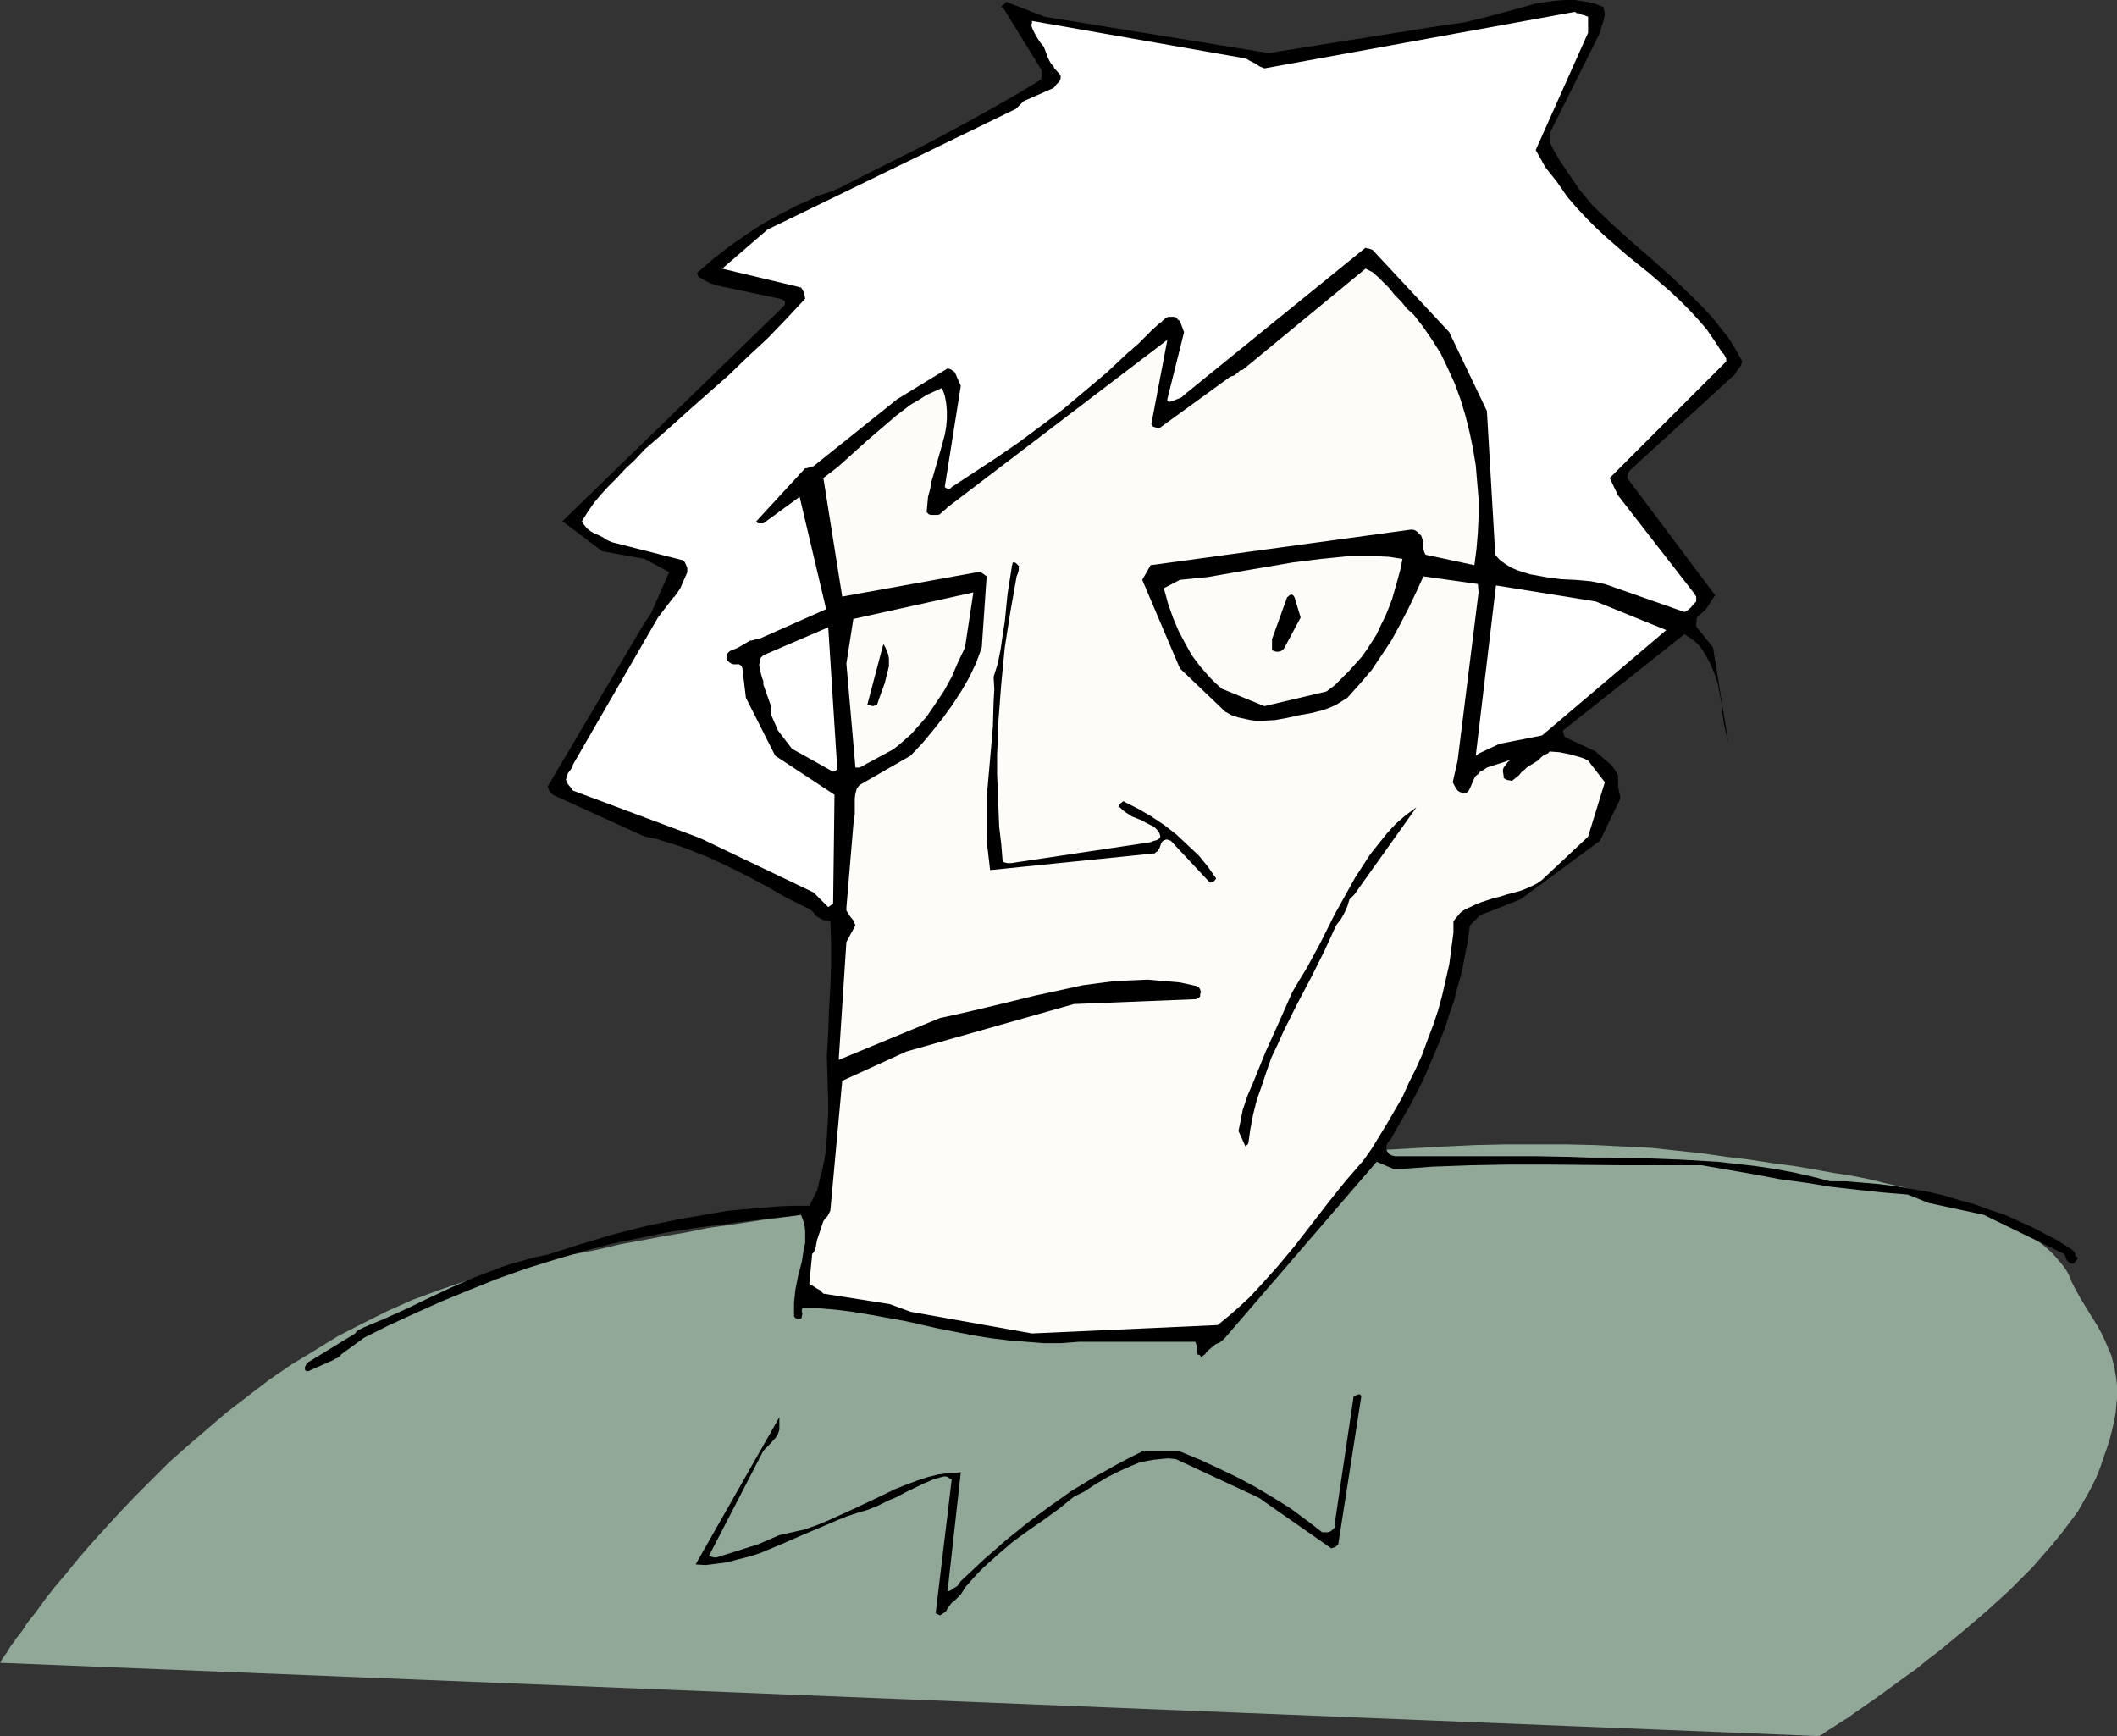 <?xml version="1.0" encoding="UTF-8" standalone="no"?>
<svg
   version="1.0"
   width="129.724mm"
   height="106.377mm"
   id="svg14"
   sodipodi:docname="Face 254.wmf"
   xmlns:inkscape="http://www.inkscape.org/namespaces/inkscape"
   xmlns:sodipodi="http://sodipodi.sourceforge.net/DTD/sodipodi-0.dtd"
   xmlns="http://www.w3.org/2000/svg"
   xmlns:svg="http://www.w3.org/2000/svg">
  <rect width="100%" height="100%" fill="#333333" stroke="none"/>
  <sodipodi:namedview
     id="namedview14"
     pagecolor="#ffffff"
     bordercolor="#000000"
     borderopacity="0.25"
     inkscape:showpageshadow="2"
     inkscape:pageopacity="0.0"
     inkscape:pagecheckerboard="0"
     inkscape:deskcolor="#d1d1d1"
     inkscape:document-units="mm" />
  <defs
     id="defs1">
    <pattern
       id="WMFhbasepattern"
       patternUnits="userSpaceOnUse"
       width="6"
       height="6"
       x="0"
       y="0" />
  </defs>
  <path
     style="fill:#9ee8ff;fill-opacity:1;fill-rule:evenodd;stroke:none"
     d="m 195.536,300.734 -33.936,59.791 56.883,-18.584 v 0.162 0.323 l -0.162,0.485 v 0.808 l -0.162,0.97 -0.162,0.97 -0.162,1.293 -0.162,1.293 -0.323,1.454 -0.162,1.616 -0.485,3.394 -0.485,3.555 -1.131,7.434 -0.485,3.555 -0.485,3.394 -0.162,1.616 -0.323,1.454 -0.162,1.293 -0.162,1.131 -0.162,1.131 -0.162,0.808 -0.162,0.808 v 0.485 0.323 0.162 0 l 0.162,-0.162 0.162,-0.162 0.162,-0.162 0.323,-0.323 0.485,-0.485 0.97,-0.808 1.293,-1.131 1.454,-1.131 1.616,-1.454 1.778,-1.778 1.939,-1.778 2.101,-1.778 2.262,-1.939 2.424,-2.101 4.848,-4.525 10.181,-8.888 4.848,-4.525 2.262,-2.101 2.262,-1.939 2.101,-1.939 2.101,-1.778 1.778,-1.616 1.616,-1.454 1.454,-1.293 1.131,-1.293 0.97,-0.808 0.485,-0.323 0.323,-0.323 0.323,-0.323 0.162,-0.162 v 0 l 0.162,-0.162 0.162,0.162 0.323,0.162 0.485,0.323 0.808,0.485 0.97,0.646 1.131,0.646 1.131,0.808 1.454,0.646 1.454,0.97 1.616,0.97 3.555,2.101 3.717,2.101 3.878,2.262 3.878,2.262 3.717,2.262 1.778,0.97 1.778,0.97 1.616,0.97 1.616,0.97 1.293,0.808 1.293,0.646 1.131,0.646 0.97,0.646 0.646,0.323 0.646,0.323 0.323,0.162 0.162,0.162 4.04,-84.031 -65.61,2.909 z"
     id="path1" />
  <path
     style="fill:#91a899;fill-opacity:1;fill-rule:evenodd;stroke:none"
     d="m 0,385.088 v 0 l 0.162,-0.162 0.162,-0.323 0.162,-0.323 0.323,-0.485 0.323,-0.485 0.485,-0.646 0.485,-0.808 0.485,-0.808 0.646,-0.808 0.646,-0.97 0.808,-0.97 0.808,-1.131 0.808,-1.293 1.939,-2.424 2.101,-2.909 2.262,-2.909 2.747,-3.232 2.747,-3.394 3.07,-3.555 3.232,-3.555 3.394,-3.717 3.555,-3.717 3.878,-3.878 4.04,-4.04 4.202,-3.717 4.525,-3.878 4.525,-3.878 4.848,-3.717 4.848,-3.717 5.171,-3.555 5.333,-3.232 5.494,-3.394 5.656,-2.909 5.818,-2.909 5.818,-2.586 6.141,-2.262 6.141,-2.101 3.232,-0.97 3.232,-0.808 6.302,-1.616 6.141,-1.293 5.818,-1.454 5.818,-1.131 5.494,-1.293 5.333,-0.97 5.171,-0.97 4.848,-0.808 4.686,-0.97 4.525,-0.646 4.363,-0.646 4.202,-0.646 3.878,-0.485 3.717,-0.485 3.555,-0.485 3.232,-0.323 3.07,-0.323 2.909,-0.162 2.747,-0.323 2.586,-0.162 2.262,-0.162 2.101,-0.162 h 1.778 l 1.778,-0.162 h 1.616 4.848 v 0 l 0.323,-0.162 h 0.323 l 0.485,-0.162 h 0.808 l 0.646,-0.162 0.97,-0.162 1.131,-0.162 1.131,-0.323 1.454,-0.162 1.454,-0.323 1.616,-0.162 1.616,-0.323 1.778,-0.323 1.939,-0.162 2.101,-0.485 2.101,-0.323 2.262,-0.323 2.262,-0.323 2.424,-0.323 5.01,-0.808 5.494,-0.646 5.656,-0.808 5.979,-0.808 6.302,-0.808 6.302,-0.808 6.626,-0.646 6.787,-0.808 6.949,-0.646 7.11,-0.646 14.221,-1.131 14.382,-0.808 6.949,-0.323 7.11,-0.162 h 6.949 6.949 l 6.787,0.162 6.464,0.323 6.464,0.323 5.979,0.646 5.979,0.646 5.656,0.808 5.333,0.646 5.171,0.808 5.01,0.646 4.686,0.808 4.525,0.808 4.202,0.646 4.04,0.808 3.878,0.97 3.717,0.808 3.394,0.808 3.394,0.97 3.07,0.808 2.909,0.97 2.586,0.97 2.586,0.97 2.424,0.97 2.262,0.97 1.939,0.97 2.101,0.97 1.616,0.97 1.778,1.131 1.454,1.131 1.293,0.97 1.293,1.131 1.131,1.131 0.97,1.131 0.97,1.131 0.808,1.131 0.646,1.131 0.485,1.293 1.131,2.262 1.293,2.262 2.586,4.202 1.293,2.101 1.131,2.101 0.97,2.262 0.97,2.262 0.646,2.586 0.485,2.747 0.162,1.454 v 3.07 l -0.162,1.616 -0.162,1.778 -0.323,1.778 -0.485,2.101 -0.485,1.939 -0.646,2.101 -0.808,2.262 -0.808,2.424 -0.97,2.424 -1.293,2.586 -1.454,2.586 -1.454,2.586 -1.939,2.586 -1.939,2.586 -2.262,2.747 -2.262,2.586 -2.262,2.586 -2.586,2.586 -2.586,2.586 -5.333,4.848 -5.494,4.686 -5.494,4.525 -2.747,2.101 -2.586,2.101 -2.747,1.939 -2.424,1.778 -2.424,1.778 -2.262,1.616 -2.101,1.454 -2.101,1.454 -1.778,1.293 -1.616,0.97 -1.454,0.97 -1.293,0.808 -0.97,0.646 -0.646,0.485 -0.485,0.162 v 0.162 h -0.162 z"
     id="path2" />
  <path
     style="fill:#000000;fill-opacity:1;fill-rule:evenodd;stroke:none"
     d="m 217.675,374.1 0.808,-0.485 0.646,-0.485 0.323,-0.646 0.485,-0.646 0.485,-0.646 0.646,-0.485 0.485,-0.485 0.97,-0.97 1.131,-1.778 1.293,-1.454 1.454,-1.616 1.454,-1.454 3.232,-2.909 3.394,-2.909 3.555,-2.586 3.717,-2.586 3.555,-2.586 3.394,-2.747 1.293,-0.646 1.293,-0.646 2.424,-1.616 2.747,-1.616 2.909,-1.454 2.909,-1.293 1.616,-0.646 1.454,-0.323 1.778,-0.323 1.616,-0.162 1.778,-0.162 1.778,0.162 18.422,8.565 0.97,0.485 0.485,0.323 0.646,0.485 15.514,10.827 0.485,-0.162 0.485,-0.162 0.646,-0.646 5.333,-34.259 -0.162,-0.323 -0.323,-0.162 -0.485,0.162 -0.808,0.323 -4.363,29.411 0.162,0.485 -0.162,0.485 -0.323,0.323 -0.323,0.323 -0.485,0.323 -0.485,0.162 h -1.293 l -3.555,-2.747 -3.717,-2.747 -3.878,-2.424 -4.04,-2.424 -4.202,-2.262 -4.363,-2.101 -4.525,-2.101 -4.686,-1.939 h -8.726 l -2.909,1.454 -2.747,1.454 -5.494,3.07 -5.333,3.232 -5.01,3.555 -5.01,3.717 -2.586,2.101 -2.424,1.939 -2.586,2.262 -2.586,2.262 -2.747,2.586 -2.586,2.424 -0.485,0.646 -0.323,0.485 -0.808,0.485 -0.646,0.485 -0.808,0.323 3.07,-27.633 -2.586,0.162 -2.586,0.323 -2.586,0.646 -2.424,0.808 -2.586,0.97 -2.424,0.97 -5.01,2.424 -5.171,2.424 -5.333,2.424 -2.747,1.131 -2.747,0.97 -2.909,0.646 -2.909,0.646 -4.848,2.101 -9.696,3.07 h -0.323 -0.323 l -0.485,-0.162 -0.646,-0.162 12.12,-23.432 0.323,-0.646 0.485,-0.646 1.293,-1.293 1.293,-1.454 0.485,-0.808 0.323,-0.97 v -2.909 l -19.392,34.097 2.262,0.162 2.586,-0.323 2.424,-0.323 2.424,-0.646 2.586,-0.646 2.586,-0.808 5.01,-2.101 5.171,-2.262 5.01,-2.101 2.586,-1.131 2.424,-0.97 2.424,-0.808 2.262,-0.646 2.424,-0.97 2.262,-1.131 2.262,-0.97 2.101,-1.131 4.04,-1.939 2.262,-0.97 2.262,-0.646 h 0.646 l 0.485,0.162 0.323,0.323 0.485,0.162 -3.717,31.027 z"
     id="path3" />
  <path
     style="fill:#000000;fill-opacity:1;fill-rule:evenodd;stroke:none"
     d="m 71.427,317.54 5.818,-2.586 v 0 l 0.485,-0.323 0.485,-0.162 0.485,-0.323 0.323,-0.485 5.333,-3.878 5.818,-2.909 5.979,-2.747 6.141,-2.747 6.302,-2.586 6.464,-2.586 6.787,-2.424 6.787,-2.101 7.11,-2.101 6.302,-1.616 6.302,-1.293 6.302,-1.293 6.141,-0.97 6.302,-0.808 6.141,-0.808 12.282,-1.454 0.485,1.293 0.323,1.131 0.162,1.293 v 1.293 1.454 l -0.323,1.454 -0.485,3.07 -0.808,3.07 -0.646,3.232 -0.323,3.07 v 1.616 1.454 l 0.162,0.323 0.162,0.162 0.485,0.162 h 0.808 l 0.162,-0.323 v -0.162 l 0.162,-0.646 -0.162,-0.646 0.162,-0.808 3.878,0.162 3.878,0.323 3.878,0.485 3.878,0.646 8.08,1.454 7.918,1.778 8.242,1.616 4.04,0.646 4.04,0.485 4.04,0.323 4.04,0.323 h 4.04 l 4.04,-0.323 h 26.987 l 0.323,0.808 v 0.646 0.646 l 0.162,0.808 0.485,0.162 h 0.162 v 0.162 l 0.162,0.162 v 0.162 h 0.162 l 0.323,-0.323 0.485,-0.323 0.323,-0.485 0.485,-0.485 1.131,-0.97 0.646,-0.485 0.485,-0.162 0.323,-0.162 0.646,-0.485 0.646,-0.646 35.067,-40.723 4.202,1.778 8.726,-0.646 8.888,-0.323 8.726,-0.162 h 9.05 l 17.776,0.162 h 17.938 l 12.12,2.101 5.979,1.131 5.979,0.808 5.979,0.97 5.818,0.646 5.979,0.646 5.818,0.485 4.848,1.939 12.766,2.747 18.584,9.049 0.323,0.485 0.162,0.646 0.323,0.485 0.323,0.323 0.485,0.323 h 0.162 0.323 l 0.323,-0.162 0.323,-0.485 0.323,-0.323 0.162,-0.323 -0.162,-0.162 -0.162,-0.162 h -0.162 l -0.162,-0.323 v -0.485 l -0.323,-0.485 -0.646,-0.485 -2.747,-1.778 -3.07,-1.616 -3.07,-1.616 -3.232,-1.454 -3.232,-1.454 -3.394,-1.131 -3.555,-1.293 -3.555,-0.97 -3.717,-1.131 -3.555,-0.808 -3.717,-0.646 -3.717,-0.646 -3.878,-0.485 -3.717,-0.323 -3.878,-0.323 h -3.717 l -4.363,-1.131 -4.363,-0.97 -4.363,-0.808 -4.363,-0.646 -4.363,-0.485 -4.202,-0.485 -8.403,-0.485 -8.565,-0.323 -8.403,-0.162 h -4.363 l -4.363,-0.162 -8.565,-0.162 h -32.158 l -0.646,-0.162 -0.646,-0.323 -0.485,-0.646 -0.162,-0.323 v -0.485 -0.485 l 0.162,-0.485 0.323,-0.485 0.485,-0.485 1.454,-2.586 3.07,-5.333 1.454,-2.747 1.454,-2.909 1.293,-2.909 2.586,-6.141 1.293,-3.232 0.97,-3.07 1.131,-3.232 0.808,-3.232 0.97,-3.394 0.646,-3.394 0.646,-3.232 0.485,-3.394 v -0.485 l 0.323,-0.485 0.323,-0.323 0.485,-0.485 0.646,-0.646 0.485,-0.485 0.808,-0.485 0.485,-0.162 0.485,-0.162 7.757,-3.07 18.422,-13.574 4.686,-9.696 v -0.646 l -0.323,-1.293 -0.162,-0.97 v -1.939 -0.485 l -0.485,-0.97 -0.323,-0.485 -0.323,-0.485 -0.323,-0.485 -1.131,-0.97 -0.646,-0.485 -0.485,-0.485 -0.808,-0.646 -0.646,-0.646 -6.626,-3.07 -0.323,-0.162 -0.323,-0.323 -0.162,-0.485 -0.162,-0.808 28.118,-22.301 0.97,0.646 0.97,0.646 0.808,0.646 0.808,0.808 0.646,0.97 0.646,0.97 1.131,2.101 0.97,2.262 0.808,2.424 0.485,2.586 0.485,2.586 v 1.131 l 0.162,1.131 0.323,2.101 0.485,2.101 0.485,1.939 -3.555,-21.977 -3.878,-4.848 v -0.808 l 0.162,-1.293 2.101,-1.939 2.101,-3.232 -20.362,-27.148 0.162,-0.808 0.162,-0.485 0.323,-0.485 24.402,-22.301 0.323,-0.646 0.485,-0.646 0.485,-0.646 0.162,-0.485 0.162,-0.485 -1.616,-2.909 -1.616,-2.586 -1.939,-2.424 -1.939,-2.424 -2.101,-2.262 -2.262,-2.262 -4.525,-4.363 -4.686,-4.202 -4.848,-4.202 -4.686,-4.202 -4.525,-4.363 -1.616,-1.939 -1.454,-1.778 -2.424,-3.555 -2.262,-3.394 -1.131,-1.939 -0.97,-1.939 v -2.101 l 11.635,-23.27 0.162,-0.646 0.162,-0.646 0.485,-1.454 0.162,-0.808 0.162,-0.646 -0.162,-0.808 -0.162,-0.97 -2.101,-0.808 L 366.993,0.323 364.731,0 h -2.262 l -2.262,0.162 -2.262,0.323 -2.262,0.323 -2.262,0.646 -4.686,1.293 -4.848,1.293 -4.686,1.131 -2.262,0.323 -2.424,0.323 L 293.788,12.281 241.915,3.878 233.189,0.485 V 0.323 l -0.162,0.162 -0.646,0.646 -0.323,0.162 -0.162,0.323 v 0.162 h 0.162 l 0.162,-0.162 9.05,14.705 v 0.97 l -0.162,1.131 -5.333,3.232 -5.656,3.232 -5.494,3.07 -5.979,3.232 -5.818,3.07 -6.141,3.07 -6.141,3.07 -6.302,3.232 -2.424,0.97 -2.586,0.808 -2.262,1.131 -2.262,0.97 -4.363,2.262 -4.04,2.262 -3.878,2.586 -3.717,2.586 -3.717,2.909 -3.555,3.07 0.162,0.646 0.485,0.485 0.646,0.323 0.485,0.323 1.293,0.646 1.454,0.485 14.544,3.07 0.646,0.162 0.485,0.323 0.162,0.162 v 0.323 0.323 l -0.323,0.485 -51.227,49.772 9.211,6.949 9.858,1.778 5.656,3.07 -4.202,9.534 -0.646,0.97 -0.323,0.485 -0.485,0.646 -22.462,37.976 0.162,0.485 0.162,0.485 0.808,0.97 21.331,9.696 2.586,0.485 2.586,0.808 2.586,0.808 2.262,0.808 4.848,1.939 4.525,2.101 4.525,2.262 4.525,2.424 4.202,2.424 4.525,2.262 0.485,0.162 0.485,0.323 0.485,0.323 0.485,0.485 0.323,0.485 0.323,0.323 0.808,0.485 0.97,0.485 h 0.646 l 0.808,0.162 0.162,5.171 v 5.01 l -0.162,5.171 -0.323,5.333 -0.162,5.171 -0.323,5.333 0.162,5.494 0.162,5.333 v 2.747 l -0.162,2.586 -0.162,2.586 -0.162,2.424 -0.323,2.424 -0.485,2.424 -0.646,2.424 -0.646,2.747 -1.778,3.555 h -3.717 l -3.717,0.162 -3.717,0.323 -3.878,0.323 -3.717,0.323 -3.717,0.646 -7.595,1.293 -7.757,1.616 -7.595,1.939 -7.595,2.262 -7.595,2.424 -3.07,0.646 -2.909,0.808 -2.909,0.808 -2.747,0.97 -5.494,2.101 -5.171,2.262 -5.171,2.424 -5.01,2.424 -5.01,2.262 -5.01,2.101 -0.646,0.323 -0.646,0.323 -0.485,0.323 -0.323,0.485 -10.827,6.626 -0.162,0.162 h -0.162 l -0.323,0.646 -0.162,0.323 v 0.323 0.323 l 0.323,0.323 z"
     id="path4" />
  <path
     style="fill:#fdfcf9;fill-opacity:1;fill-rule:evenodd;stroke:none"
     d="m 239.006,308.814 42.986,-1.939 2.586,-2.101 2.586,-2.262 2.262,-2.101 2.262,-2.424 4.202,-4.686 4.04,-4.848 3.878,-5.01 3.878,-5.01 3.878,-4.848 4.202,-4.848 1.939,-2.747 1.778,-2.909 1.778,-2.909 1.778,-3.07 1.778,-3.07 1.454,-3.232 1.616,-3.232 1.454,-3.232 1.293,-3.555 1.293,-3.394 1.131,-3.394 0.97,-3.555 0.808,-3.555 0.808,-3.555 0.485,-3.717 0.485,-3.555 v -2.747 l 0.808,-0.97 0.808,-0.97 1.131,-0.808 1.131,-0.485 1.293,-0.646 1.293,-0.485 2.909,-0.97 1.454,-0.323 1.454,-0.485 3.07,-0.808 1.293,-0.485 1.454,-0.646 1.293,-0.646 1.131,-0.808 10.666,-10.019 3.878,-12.605 -3.878,-5.01 -0.97,-0.485 -0.97,-0.323 -2.262,-0.646 -2.424,-0.485 -2.262,-0.162 -0.485,0.485 -0.808,0.323 -0.646,0.485 -0.808,0.808 -1.293,0.808 -0.808,0.485 -0.485,0.323 -0.485,0.485 -0.646,0.485 -0.646,0.808 -0.808,0.646 -0.808,0.646 -0.97,-0.162 -0.485,-0.162 -0.485,-0.323 v -0.485 l -0.162,-0.97 v -0.485 l 0.162,-0.485 0.485,-0.646 0.485,-0.646 0.646,-0.485 -5.494,1.778 -0.97,0.646 -0.646,0.323 -0.323,0.485 -0.646,0.485 -0.323,0.485 -0.485,1.131 -0.485,1.131 -0.323,0.646 -0.485,0.485 -0.646,0.162 -0.485,-0.162 -0.485,-0.162 -0.485,-0.323 -0.646,-0.97 -0.485,-0.97 1.131,-5.01 4.848,-38.945 -0.162,-1.939 -12.605,-1.778 -1.778,3.878 -1.778,3.717 -1.939,3.717 -1.939,3.555 -2.262,3.394 -2.262,3.394 -2.747,3.232 -1.454,1.616 -1.454,1.616 -1.293,0.808 -1.293,0.808 -1.454,0.646 -0.808,0.323 -0.97,0.323 -2.586,0.646 -2.747,0.485 -2.909,0.646 -2.747,0.485 -2.909,0.162 h -1.454 l -1.293,-0.162 -1.454,-0.323 -1.454,-0.323 -1.454,-0.485 -1.454,-0.808 -10.504,-10.019 -8.726,-20.523 1.939,-3.394 60.277,-8.242 h 0.485 l 0.485,0.162 0.485,0.323 0.485,0.485 0.485,0.485 0.162,0.485 0.323,1.131 v 1.454 l 0.162,0.646 0.323,0.646 11.312,2.424 0.485,-3.717 0.323,-3.878 0.162,-3.717 v -4.04 l -0.323,-3.878 -0.323,-3.878 -0.646,-3.878 -0.808,-3.878 -0.97,-3.878 -1.131,-3.717 -1.293,-3.555 -1.616,-3.555 -1.616,-3.394 -1.939,-3.07 -2.101,-3.07 -2.262,-2.909 -1.616,-1.454 -1.293,-1.616 -1.454,-1.454 -1.293,-1.616 -1.293,-1.293 -1.293,-1.293 -1.293,-1.131 -1.616,-0.808 -28.442,23.432 -0.646,0.162 -0.485,0.485 -0.808,0.646 -0.485,0.162 -0.485,0.162 -16.483,11.958 -0.485,-0.162 -0.646,-0.162 -0.323,-0.162 -0.323,-0.485 3.717,-19.553 -50.904,38.784 -0.485,0.485 -0.646,0.485 -0.646,0.646 -0.485,0.162 h -0.485 -1.131 l -0.485,-0.162 -0.485,-0.485 0.162,-1.778 0.162,-1.778 0.485,-1.778 0.323,-1.778 2.101,-7.272 0.97,-3.555 0.323,-1.778 0.162,-1.939 v -1.778 l -0.162,-1.778 -0.323,-1.778 -0.646,-1.778 -1.778,0.808 -1.778,0.808 -1.778,1.131 -1.939,1.131 -3.394,2.586 -3.394,2.909 -3.394,2.909 -1.778,1.616 -1.616,1.454 -3.232,2.909 -3.394,2.586 4.363,27.472 31.35,-5.656 h 0.485 l 0.485,0.162 0.485,0.323 0.646,0.485 -1.131,16.483 -1.293,3.555 -1.616,3.394 -1.778,3.07 -2.101,3.232 -2.101,2.909 -2.424,3.07 -2.424,2.909 -2.747,2.909 -11.797,6.787 -0.646,0.808 -0.323,1.131 -0.162,1.131 v 1.131 2.586 l -0.162,1.131 -0.162,1.293 -1.616,19.23 v 0.646 l 0.323,0.485 0.485,0.808 0.808,0.97 0.162,0.485 0.323,0.646 -2.101,3.878 -1.778,27.31 23.432,-9.696 3.717,-0.808 3.555,-0.808 7.434,-1.778 7.272,-1.778 7.434,-1.616 3.717,-0.808 3.717,-0.485 3.717,-0.485 3.878,-0.162 3.717,-0.162 3.717,0.323 3.717,0.323 3.717,0.808 0.323,0.162 0.323,0.162 0.323,0.485 0.162,0.646 -0.162,0.485 v 0.485 l -0.323,0.323 -0.646,0.323 -28.28,1.131 -38.784,10.989 -14.867,6.787 -2.747,30.057 -0.162,0.323 -0.162,0.323 -0.323,0.646 -0.485,0.485 -0.485,0.646 -1.454,4.363 -0.162,0.808 -0.162,0.97 -0.323,0.808 -0.162,0.323 -0.323,0.323 -0.646,6.626 v 0.323 l 0.162,0.162 0.646,0.323 0.485,0.323 0.485,0.323 0.646,0.323 0.808,0.808 15.352,2.424 4.848,1.778 z"
     id="path5" />
  <path
     style="fill:#000000;fill-opacity:1;fill-rule:evenodd;stroke:none"
     d="m 289.102,264.859 0.485,-3.394 0.646,-3.394 0.808,-3.232 1.131,-3.232 1.131,-3.394 1.131,-3.232 1.454,-3.07 1.454,-3.232 3.07,-6.141 3.232,-6.141 3.07,-6.141 2.747,-5.979 1.131,-1.454 0.808,-1.454 0.646,-1.454 0.485,-1.616 0.162,-0.162 0.323,-0.323 0.323,-0.323 0.323,-0.323 v 0 l 14.382,-20.2 -2.424,1.778 -2.262,1.939 -2.101,2.262 -1.939,2.424 -1.939,2.424 -1.778,2.747 -1.778,2.747 -1.616,2.909 -3.232,5.818 -3.07,6.141 -3.232,5.979 -1.778,2.909 -1.616,2.747 -3.07,6.949 -3.07,6.787 -2.747,6.787 -1.454,3.394 -1.131,3.394 -0.97,4.848 1.616,3.555 z"
     id="path6" />
  <path
     style="fill:#ffffff;fill-opacity:1;fill-rule:evenodd;stroke:none"
     d="m 192.95,209.27 0.323,-25.209 -13.736,-9.049 -6.787,-13.413 -0.808,-6.787 -0.162,-0.485 -0.323,-0.323 -0.323,-0.162 h -0.485 -0.808 l -0.485,-0.162 -0.485,-0.323 -0.162,-0.162 -0.323,-0.323 v -0.485 l -0.162,-0.646 0.323,-0.485 0.485,-0.485 0.808,-0.323 1.131,-0.485 2.747,-1.616 h 0.323 l 1.131,-0.323 h 0.485 l 15.675,-6.949 -6.141,-26.017 -8.403,6.141 h -0.646 -0.485 l -0.323,-0.162 -0.162,-0.323 11.312,-12.281 h 0.323 l 1.131,-0.323 0.485,-0.162 19.392,-15.513 11.635,-7.11 0.646,0.162 0.485,0.323 0.485,0.323 0.323,0.646 0.485,1.131 0.646,1.454 -3.717,23.432 0.485,0.323 0.323,0.162 0.485,-0.162 0.323,-0.323 10.342,-6.787 5.171,-3.555 5.01,-3.717 5.171,-3.878 5.01,-4.202 5.171,-4.363 5.01,-4.686 0.646,-0.485 0.485,-0.485 1.131,-0.97 1.616,-1.616 1.616,-1.616 1.616,-1.454 0.646,-0.485 0.485,-0.485 0.646,-0.485 0.485,-0.162 h 0.485 0.646 l 0.646,0.162 0.323,0.485 0.485,0.323 0.485,1.293 0.485,1.293 -3.878,15.513 v 0.323 l 0.162,0.162 0.323,0.162 0.485,-0.162 0.97,-0.323 0.323,-0.162 0.485,-0.162 0.646,-0.323 0.485,-0.485 42.016,-34.097 0.323,0.162 h 0.323 l 0.485,0.162 0.485,0.162 17.776,19.069 8.726,18.261 1.939,33.289 0.97,1.131 1.293,0.97 1.293,0.808 1.454,0.646 1.454,0.485 1.616,0.485 1.778,0.323 1.778,0.323 3.555,0.485 3.394,0.162 3.555,0.323 1.616,0.323 1.616,0.323 18.422,6.464 0.646,-0.323 0.808,-0.646 0.646,-0.808 0.646,-0.646 v -0.646 -0.485 l -0.323,-0.485 -0.323,-0.485 -17.453,-22.462 -1.939,-4.04 26.987,-26.987 v -0.646 l -0.162,-0.323 -0.323,-0.646 -0.485,-0.485 -1.778,-2.747 -1.778,-2.586 -2.101,-2.424 -2.101,-2.262 -2.262,-2.262 -2.262,-2.101 -4.686,-4.04 -5.01,-4.04 -4.848,-4.202 -2.262,-2.101 -2.262,-2.262 -2.262,-2.424 -2.101,-2.424 -0.808,-1.131 -0.646,-0.97 -1.131,-1.616 -1.293,-1.616 -1.293,-1.616 -2.262,-4.04 12.12,-27.148 V 3.878 l -0.808,-0.323 -0.646,-0.162 -0.646,-0.323 h -0.485 l -0.485,-0.323 -71.912,13.089 -1.131,-0.485 -0.97,-0.646 -1.293,-0.646 -0.808,-0.485 -0.808,-0.162 -48.803,-8.565 v 0.485 l -0.162,0.485 0.323,0.97 0.485,0.97 0.646,1.131 0.646,0.97 0.808,0.97 0.485,1.293 0.485,1.293 0.485,0.97 0.323,0.485 0.485,0.485 0.162,0.485 0.485,0.485 0.97,1.131 v 0.485 0.323 l -0.323,0.646 -0.646,0.646 -0.646,0.808 -6.949,3.07 -0.808,0.808 -0.97,0.97 -57.53,27.956 -10.504,9.049 18.261,4.363 0.323,0.485 0.323,0.646 0.162,0.646 0.162,0.808 -4.363,4.686 -4.363,4.525 -4.525,4.202 -4.525,4.363 -9.534,8.403 -4.848,4.363 -5.01,4.363 -2.262,2.424 -2.262,2.101 -1.939,2.101 -1.939,1.939 -1.778,1.939 -1.616,1.939 -1.454,2.101 -1.293,2.101 0.485,0.808 0.646,0.808 0.808,0.646 0.808,0.485 1.131,0.485 0.97,0.485 0.97,0.646 1.131,0.485 16.483,4.202 0.162,0.162 0.162,0.162 0.323,0.646 0.323,0.808 v 0.97 l -1.616,3.717 -0.323,0.485 -0.323,0.485 -0.808,1.131 v -0.162 l -3.717,4.848 -19.715,34.097 v 0.323 l -0.162,0.323 -0.485,0.646 -0.485,0.646 -0.162,0.485 -0.162,0.646 -0.162,0.323 0.162,0.485 0.323,0.646 0.162,0.162 0.646,0.808 0.323,0.485 29.411,10.989 26.341,12.605 3.394,3.394 z"
     id="path7" />
  <path
     style="fill:#000000;fill-opacity:1;fill-rule:evenodd;stroke:none"
     d="m 281.022,204.26 0.646,-0.808 -1.939,-2.747 -2.101,-2.586 -2.586,-2.424 -2.586,-2.424 -2.909,-2.262 -2.909,-1.939 -3.07,-1.778 -3.232,-1.616 v -0.162 l -0.323,0.162 -0.646,0.485 -0.162,0.323 -0.162,0.323 v 0.162 h 0.162 0.162 l 0.646,0.646 0.646,0.485 1.454,0.97 1.616,0.646 0.808,0.323 0.808,0.485 0.97,0.485 0.97,0.485 0.485,0.485 0.485,0.485 0.323,0.646 0.162,0.646 -0.162,0.323 -0.162,0.162 -0.485,0.323 -0.646,0.162 -0.485,0.162 -0.323,0.162 -32.32,4.848 h -0.323 -0.485 l -0.646,-0.162 -0.485,-0.162 -0.323,-4.04 -0.485,-4.04 -0.162,-4.04 -0.162,-4.202 -0.162,-4.04 v -4.202 l 0.323,-8.242 0.646,-8.403 0.808,-8.403 1.293,-8.242 1.454,-8.242 0.323,-0.808 0.162,-0.646 v -0.485 -0.162 h 0.162 l -0.162,-0.323 -0.646,-0.646 -0.323,-0.162 h -0.323 l -0.162,0.162 v 0.323 l -0.162,0.323 v 0.323 l -0.485,3.07 -0.485,3.07 -0.323,3.232 -0.323,3.232 -0.485,3.07 -0.485,3.394 -0.646,3.232 -0.97,3.07 0.162,2.909 -0.162,2.909 -0.162,5.656 -0.485,5.656 -0.485,5.494 -0.485,5.494 v 5.494 2.747 l 0.162,2.909 0.323,2.747 0.323,2.747 38.138,-3.878 0.323,-0.323 0.323,-0.162 0.485,-0.808 0.323,-0.97 0.162,-0.323 0.323,-0.323 0.323,-0.162 0.485,-0.162 0.485,0.162 0.485,0.162 9.05,9.696 z"
     id="path8" />
  <path
     style="fill:#ffffff;fill-opacity:1;fill-rule:evenodd;stroke:none"
     d="m 193.92,178.243 -2.101,-32.966 -15.029,6.464 v 0 l -0.323,0.323 -0.323,0.323 -0.162,0.808 -0.162,0.808 0.162,0.97 0.485,1.939 0.323,0.808 v 0.808 l 1.778,5.01 v 1.939 l 1.616,3.717 3.232,4.202 9.534,5.333 z"
     id="path9" />
  <path
     style="fill:#fdfcf9;fill-opacity:1;fill-rule:evenodd;stroke:none"
     d="m 199.091,177.758 7.757,-4.202 1.454,-1.131 1.454,-1.293 1.293,-1.131 1.293,-1.454 2.262,-2.586 2.101,-3.07 1.939,-2.909 1.778,-3.232 1.454,-3.394 1.616,-3.394 1.939,-12.766 -27.795,6.141 -1.616,10.342 2.101,24.078 z"
     id="path10" />
  <path
     style="fill:#ffffff;fill-opacity:1;fill-rule:evenodd;stroke:none"
     d="m 342.43,174.526 4.848,-2.262 9.858,-1.939 28.765,-24.401 -16.322,-6.626 -23.109,-3.717 -4.686,39.43 z"
     id="path11" />
  <path
     style="fill:#000000;fill-opacity:1;fill-rule:evenodd;stroke:none"
     d="m 202.161,163.537 0.97,-0.323 0.485,-1.454 0.646,-1.778 0.646,-1.778 0.485,-1.939 0.485,-1.939 v -0.808 -0.97 l -0.162,-0.97 -0.323,-0.808 -0.323,-0.808 -0.485,-0.808 -3.717,14.059 z"
     id="path12" />
  <path
     style="fill:#fdfcf9;fill-opacity:1;fill-rule:evenodd;stroke:none"
     d="m 292.819,163.537 14.382,-3.394 1.939,-1.454 1.616,-1.616 1.616,-1.616 1.454,-1.616 1.454,-1.616 1.293,-1.778 1.131,-1.778 1.131,-1.778 0.97,-2.101 0.97,-1.939 0.808,-1.939 0.808,-2.101 0.646,-2.262 0.646,-2.262 0.646,-2.424 0.485,-2.424 -3.07,-0.485 -3.07,-0.162 h -3.07 -3.232 l -3.232,0.323 -3.232,0.323 -6.464,0.808 -6.626,1.131 -6.626,1.131 -6.464,1.131 -3.232,0.323 -3.232,0.323 -3.717,1.939 0.97,3.555 1.131,3.232 1.293,3.07 1.454,2.747 1.616,2.909 1.939,2.586 1.131,1.293 1.131,1.293 1.293,1.293 1.454,1.293 z"
     id="path13" />
  <path
     style="fill:#000000;fill-opacity:1;fill-rule:evenodd;stroke:none"
     d="m 295.566,150.933 h 0.485 l 0.646,-0.162 0.485,-0.323 0.323,-0.485 3.717,-6.949 -1.454,-4.848 v 0.162 l -0.162,-0.323 -0.162,-0.162 -0.323,-0.162 -0.485,0.162 -0.485,0.485 v -0.162 l -3.555,9.857 v 2.586 z"
     id="path14" />
</svg>
